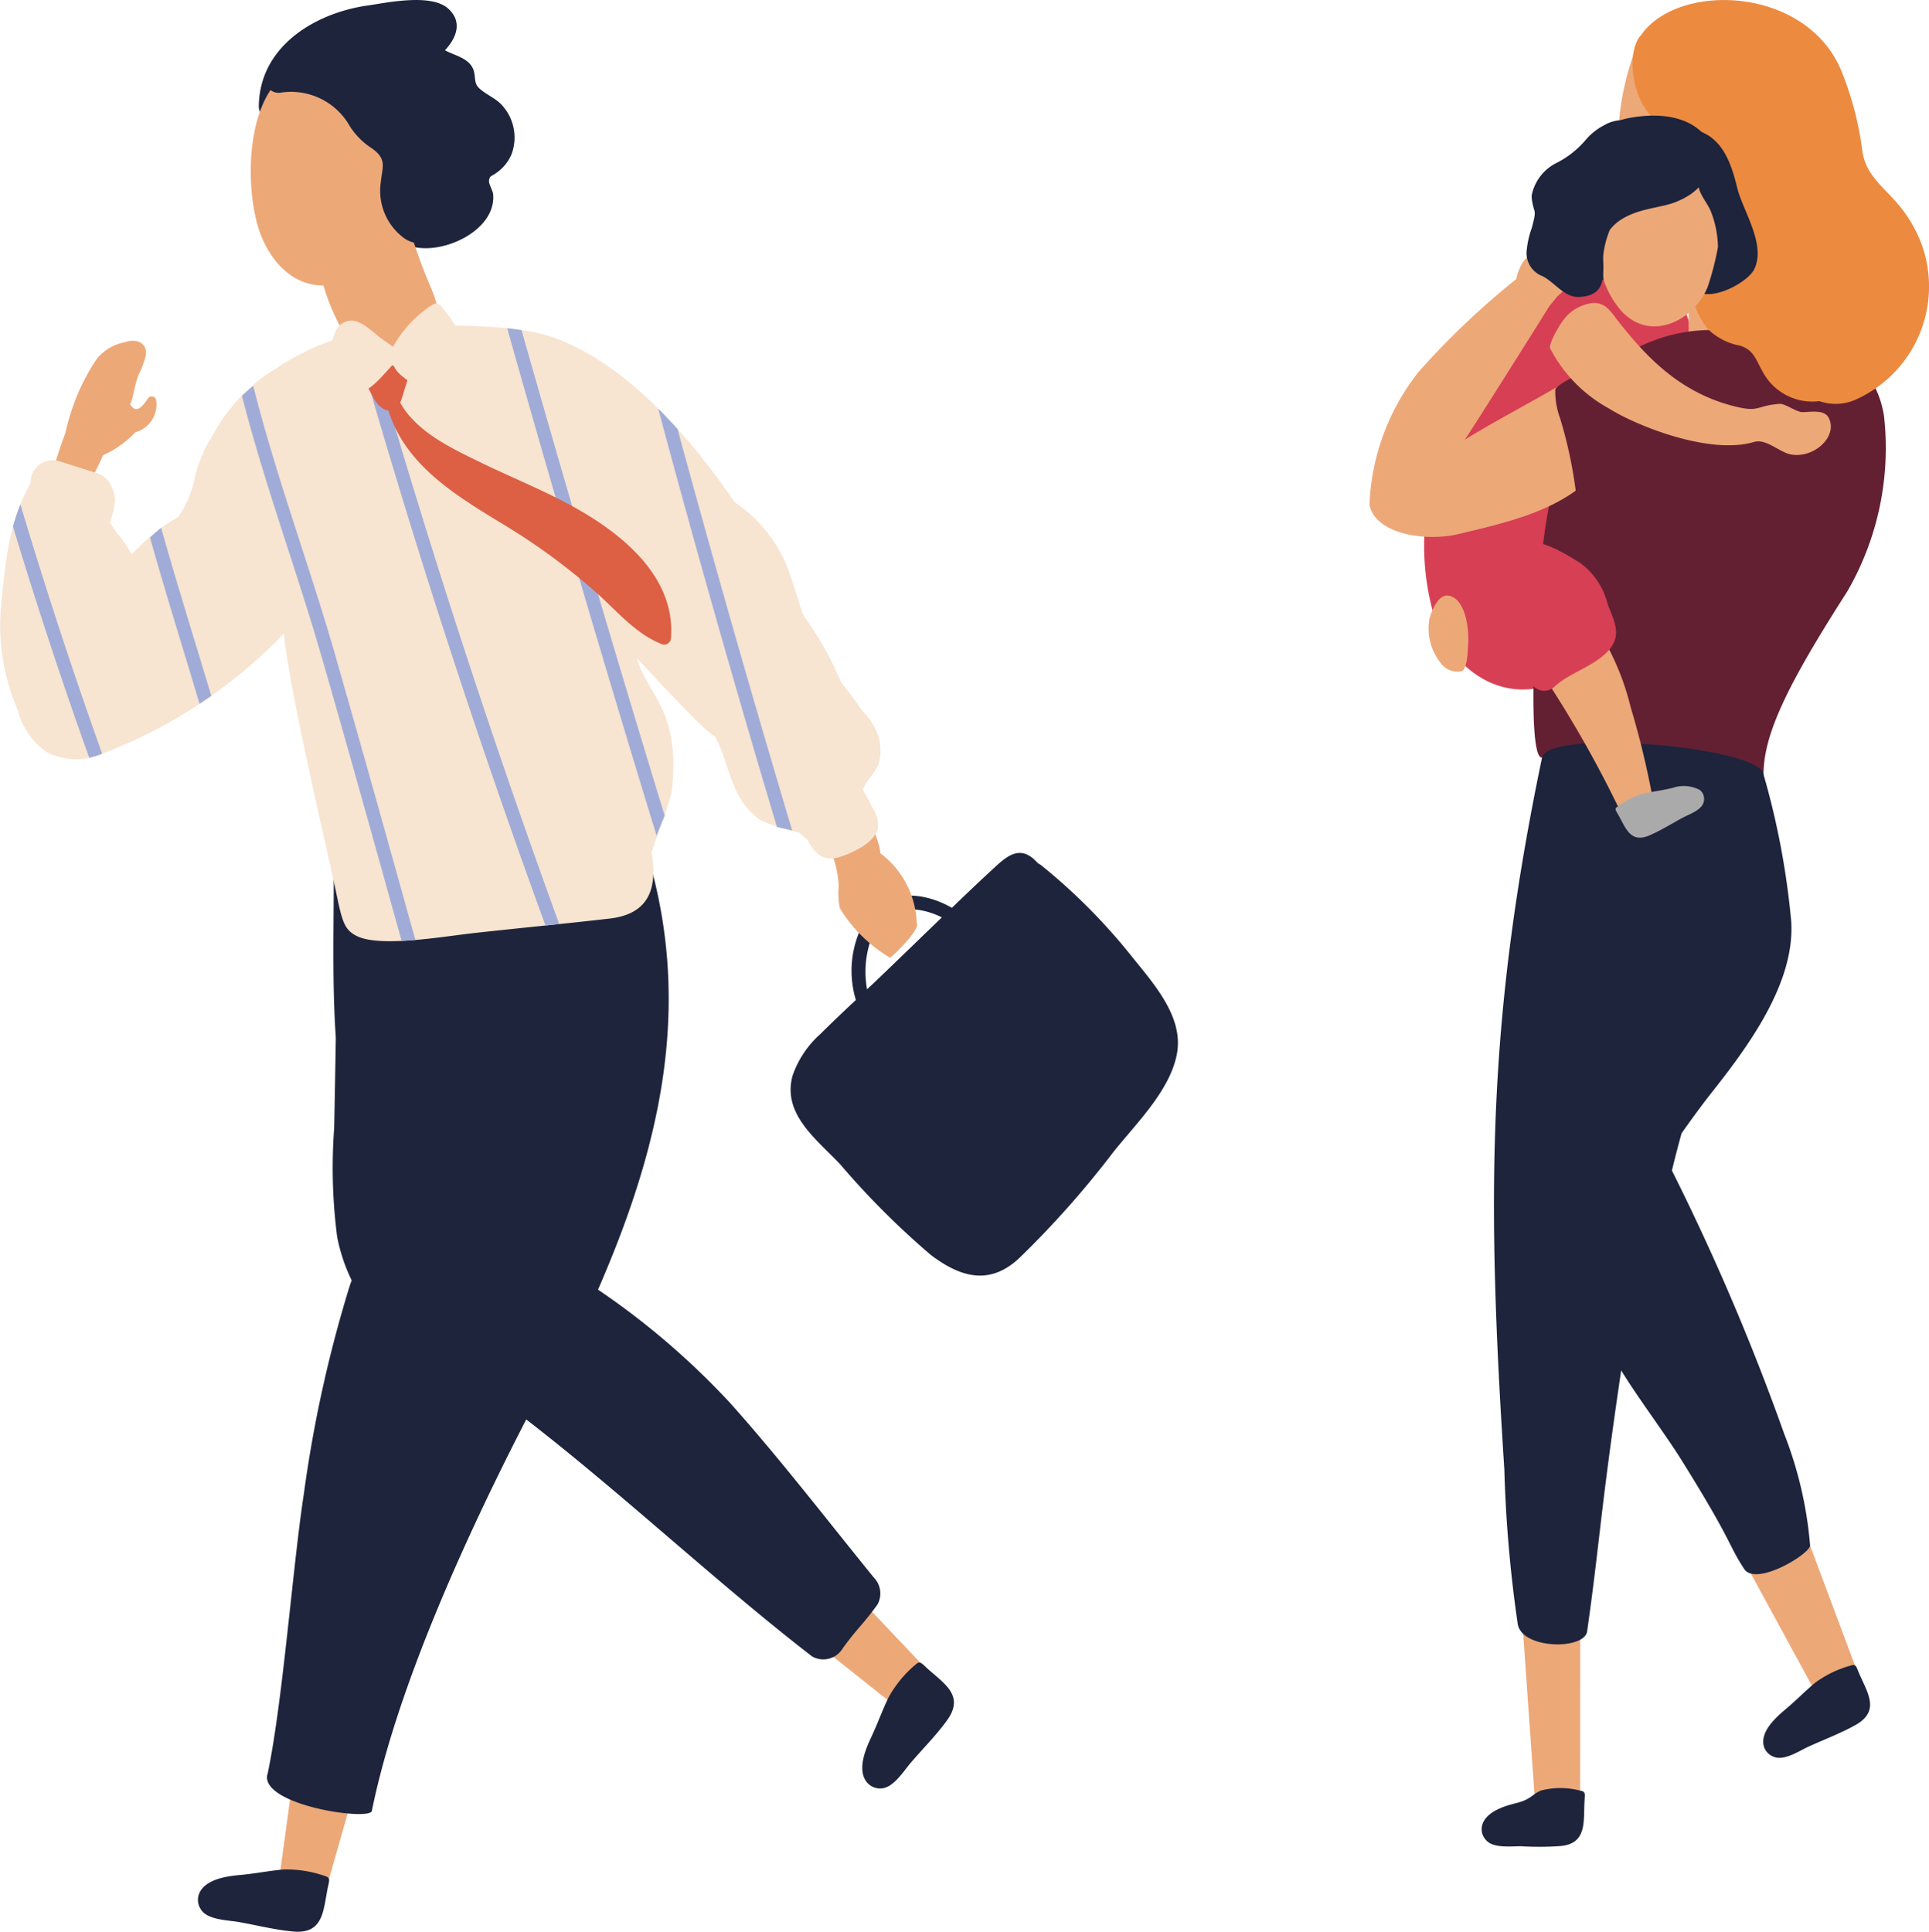 <svg xmlns="http://www.w3.org/2000/svg" xmlns:xlink="http://www.w3.org/1999/xlink" width="123.592" height="123.779" viewBox="0 0 123.592 123.779">
  <defs>
    <clipPath id="clip-path">
      <rect id="長方形_843" data-name="長方形 843" width="75.47" height="123.778" fill="none"/>
    </clipPath>
    <clipPath id="clip-path-2">
      <rect id="長方形_848" data-name="長方形 848" width="35.85" height="118.332" fill="none"/>
    </clipPath>
  </defs>
  <g id="r04-b" transform="translate(-12670.52 16843.746)">
    <g id="グループ_18814" data-name="グループ 18814" transform="translate(12670.52 -16843.746)">
      <path id="パス_3402" data-name="パス 3402" d="M22.287,24.47,15.125,49.625l-3.106-.3L15.464,24.2Z" transform="translate(5.865 71.085)" fill="#eda878"/>
      <g id="グループ_18692" data-name="グループ 18692" transform="translate(0 0)">
        <g id="グループ_18691" data-name="グループ 18691" clip-path="url(#clip-path)">
          <path id="パス_3403" data-name="パス 3403" d="M22.169,31.445c.063-.287.114-.484-.157-.571a7.448,7.448,0,0,0-2.732-.437c-1,.091-1.772.264-2.839.358-.791.075-1.984.256-2.453,1A1.089,1.089,0,0,0,14.008,33c.409.665,1.709.681,2.362.791,1.165.2,2.354.512,3.536.618,2.047.193,1.925-1.492,2.264-2.969" transform="translate(-1.133 89.349)" fill="#1d243c"/>
          <path id="パス_3404" data-name="パス 3404" d="M25.838,41.281l-1.85,2.528L4.137,28.024,7.853,22.3Z" transform="translate(33.346 65.485)" fill="#eda878"/>
          <path id="パス_3405" data-name="パス 3405" d="M7.675,27.3c-.217-.2-.358-.35-.571-.154a7.36,7.36,0,0,0-1.768,2.126c-.437.9-.685,1.65-1.146,2.626-.339.724-.787,1.839-.39,2.61a1.092,1.092,0,0,0,1.043.61c.791-.016,1.461-1.13,1.9-1.634.768-.9,1.634-1.764,2.327-2.724,1.209-1.661-.3-2.417-1.4-3.461" transform="translate(51.602 79.473)" fill="#1d243c"/>
          <path id="パス_3406" data-name="パス 3406" d="M16.631,14.137c.244-.917.539-1.815.87-2.7a13.674,13.674,0,0,1,1.984-4.7,3.03,3.03,0,0,1,1.85-1.1c.642-.244,1.441.012,1.307.87a6.049,6.049,0,0,1-.465,1.232,10.056,10.056,0,0,0-.35,1.311,3.083,3.083,0,0,1-.181.567c.453.8.969-.169,1.181-.421a.288.288,0,0,1,.476.126,1.844,1.844,0,0,1-1.327,2.091,6.456,6.456,0,0,1-2.071,1.472c-.228.532-.512,1.059-.74,1.567a.274.274,0,0,1-.409.087.316.316,0,0,1-.339-.252.3.3,0,0,1-.437-.067.284.284,0,0,1-.5-.2.3.3,0,0,1-.232.051l-.059.224a.288.288,0,0,1-.555-.154" transform="translate(-13.304 16.284)" fill="#eda878"/>
          <path id="パス_3407" data-name="パス 3407" d="M.13,28.138a6.351,6.351,0,0,1,1.776-2.654c.748-.74,1.508-1.465,2.276-2.181a6.442,6.442,0,0,1,.453-4.854c1.319-2.307,3.74-2.161,5.7-1.051q1.394-1.352,2.815-2.661c.815-.748,1.575-1.28,2.508-.39.059.067.126.126.189.2a1.052,1.052,0,0,1,.209.126,37.59,37.59,0,0,1,5.76,5.788c1.378,1.728,3.378,3.882,2.937,6.276-.433,2.374-2.63,4.488-4.083,6.319a60.409,60.409,0,0,1-6.036,6.8c-1.87,1.736-3.721,1.248-5.654-.22a51.711,51.711,0,0,1-5.8-5.8C1.677,32.24-.563,30.61.13,28.138m9.559-10.13c-1.721-.846-3.752-.8-4.551,1.445a6.256,6.256,0,0,0-.24,3.165c.2-.185.4-.37.595-.559,1.406-1.343,2.8-2.7,4.2-4.051" transform="translate(50.655 40.769)" fill="#1d243c"/>
          <path id="パス_3408" data-name="パス 3408" d="M5.065,13.279l.047.071a.38.38,0,0,1,.449-.035.427.427,0,0,1,.535-.264.443.443,0,0,1,.7-.236.411.411,0,0,1,.595,0,11.6,11.6,0,0,1,1.5,2.134,4.863,4.863,0,0,1,1.083,2.272.354.354,0,0,1,0,.169,5.85,5.85,0,0,1,2.35,4.5c.276.358-1.65,2.252-1.724,2.2a9.409,9.409,0,0,1-3.2-3.161,4.608,4.608,0,0,1-.075-1.394A6.514,6.514,0,0,0,6.545,16.7.479.479,0,0,1,6.51,16.6c-.76-.945-1.492-1.906-2.189-2.894-.319-.453.425-.866.744-.425" transform="translate(46.413 37.268)" fill="#eda878"/>
          <path id="パス_3409" data-name="パス 3409" d="M17.775.353c1.287-.193,4.067-.783,5.154.2.949.858.512,1.9-.209,2.665.583.331,1.406.457,1.764,1.114.224.413.075.925.343,1.228.429.484,1.161.7,1.606,1.248a3.067,3.067,0,0,1,.555,3.067A2.753,2.753,0,0,1,25.98,11.1c-.315.217-.4.161-.437.488-.028.185.244.634.264.858.22,2.433-3.595,4.087-5.54,3.228-1.658-.74-2.083-2.9-1.9-4.87l-.012-.024c-.3-.815-.587-1.63-.882-2.441L17.46,8.33a4.823,4.823,0,0,0-3.189-1.283,15.606,15.606,0,0,1-1.847.177.866.866,0,0,1-1.63-.374c.008-3.839,3.551-6.008,6.98-6.5" transform="translate(5.789 0)" fill="#1d243c"/>
          <path id="パス_3410" data-name="パス 3410" d="M4.856,74.966c.972-4.524,1.626-13.4,2.331-17.973A82.79,82.79,0,0,1,10.1,43.736c.051-.154.1-.3.154-.445a11.239,11.239,0,0,1-.929-2.784,34.273,34.273,0,0,1-.193-6.961q.059-2.906.106-5.8C8.978,23.96,9.132,20.1,9.1,16.5a1.972,1.972,0,0,1,3.1-1.587,2.983,2.983,0,0,1,2.362-.768,3.267,3.267,0,0,1,2.437,1.547q3.78-1.093,7.5-2.374A1.713,1.713,0,0,1,26.829,14.6a1.906,1.906,0,0,1,2.354,1.327c3.012,10,.709,19.1-3.146,27.961a48.987,48.987,0,0,1,8.5,7.3c3.2,3.583,6.142,7.421,9.173,11.146a1.461,1.461,0,0,1,.228,1.736c-.961,1.323-1.264,1.476-2.221,2.8a1.452,1.452,0,0,1-1.961.52c-6.075-4.693-12.24-10.5-18.319-15.185-3.85,7.473-8.3,17.225-9.89,25.083-.134.658-7.118-.358-6.7-2.323" transform="translate(12.278 38.745)" fill="#1d243c"/>
          <path id="パス_3411" data-name="パス 3411" d="M4.921,23.1c.268-2.654.5-5.331,1.862-7.669.024-.157.043-.311.059-.465a1.438,1.438,0,0,1,1.764-1c.811.26,1.63.52,2.437.772a1.462,1.462,0,0,1,.921.839,1.792,1.792,0,0,1,.236.917,5.018,5.018,0,0,1-.319,1.382,4.1,4.1,0,0,0,.63.913,9.17,9.17,0,0,1,.756,1.15,5.029,5.029,0,0,1,.445-.425,11.752,11.752,0,0,1,2.543-1.965,6.534,6.534,0,0,0,1.032-2.347,8.464,8.464,0,0,1,1.154-2.839,11.274,11.274,0,0,1,4.095-4.335,16.36,16.36,0,0,1,4.677-2.138c1.693-.524,9.65-1.095,13.146.185,4.709,1.728,8.7,6.374,11.551,10.528a9.14,9.14,0,0,1,3.24,3.843c.445,1.067.744,2.2,1.114,3.3a2.4,2.4,0,0,0,.146.24,21.949,21.949,0,0,1,2.335,4.185c.465.583.929,1.173,1.335,1.8a4.24,4.24,0,0,1,.9,1.276,3.132,3.132,0,0,1,.181,2.032c-.165.591-.843,1.169-1.035,1.752.209.378.413.756.61,1.142a2.022,2.022,0,0,1,.346,1.366c-.213.89-1.63,1.535-2.4,1.787-1.075.362-1.665-.228-2.11-1.1-.189-.15-.362-.3-.532-.461a11.057,11.057,0,0,1-2.5-.8,4.786,4.786,0,0,1-1.622-2.087c-.484-1.071-.693-2.228-1.264-3.268-.732-.3-5.043-5.1-5.012-5,.693,2.406,2.85,3.339,2.221,8.595A25.832,25.832,0,0,1,46.8,38.359c-.354,1.378-.248-.031-.126,1.37.189,2.095-.646,3.3-2.756,3.551-2.827.327-5.658.595-8.488.906-2.083.217-6.232.988-7.76.2-.776-.4-.913-.933-1.3-2.807-.488-2.39-3.024-13.02-3.339-16.563a31.743,31.743,0,0,1-11.748,7.744,4.115,4.115,0,0,1-3.417-.126,4.6,4.6,0,0,1-1.882-2.693A13.651,13.651,0,0,1,4.921,23.1" transform="translate(-4.839 15.574)" fill="#f7e4d1"/>
          <path id="パス_3412" data-name="パス 3412" d="M17.588,1.177c3.866.9,5.658,5.673,4.26,9.185a36.139,36.139,0,0,0,1.791,5.181c.685,1.724.646,2.685-1.091,3.579-1.65.846-3.024,1.465-4.217-.28a13.616,13.616,0,0,1-1.638-3.583c-2.106.016-3.555-1.744-4.162-3.665C11.4,7.98,11.863-.146,17.588,1.177" transform="translate(4.031 3.031)" fill="#eda878"/>
          <path id="パス_3413" data-name="パス 3413" d="M26.981,26.493c1.724,6,3.4,12.02,5.079,18.044-.3.024-.591.047-.882.059-1.661-5.961-3.315-11.925-5.032-17.878-1.618-5.669-3.732-11.3-5.2-17.048.232-.217.469-.425.724-.638,1.484,5.886,3.654,11.654,5.315,17.461M6.752,16.627Q9.162,24.688,11.989,32.6l-.1.043a4.69,4.69,0,0,1-.728.217Q8.534,25.519,6.276,18.044a12.484,12.484,0,0,1,.476-1.417M18.981,28.9c-.244.169-.5.335-.752.5-1.063-3.555-2.169-7.083-3.173-10.65.24-.22.472-.433.713-.626,1.012,3.6,2.138,7.177,3.213,10.772M28.969,5.54q5.469,19.205,12.307,37.977c-.3.031-.587.059-.882.094Q33.556,24.885,28.123,5.693c.232-.051.516-.1.846-.154m9.89-.079q4.429,15.609,9.173,31.111c-.177.429-.37.854-.516,1.291q-4.973-16.205-9.575-32.52c.315.035.626.075.917.118m10,6.347q3.514,12.91,7.343,25.713c-.315-.083-.646-.146-.976-.228q-4-13.341-7.61-26.8c.429.425.843.866,1.244,1.311" transform="translate(-5.445 15.692)" fill="#a0acd7"/>
          <path id="パス_3414" data-name="パス 3414" d="M8.421,6.243a3.141,3.141,0,0,1,2.24-.362.591.591,0,0,1,.311.15.4.4,0,0,1,.425.52c-.154.472-.307.937-.453,1.409a6.024,6.024,0,0,1-.232.7c1.055,1.9,3.354,2.953,5.228,3.866,1.909.925,3.882,1.717,5.744,2.736,3.138,1.709,6.681,4.5,6.374,8.469a.437.437,0,0,1-.543.417c-1.7-.661-2.839-2.063-4.169-3.256a39.975,39.975,0,0,0-5.807-4.3c-3.083-1.886-6.449-3.807-7.587-7.437-.417-.031-.78-.469-.969-.839-.213-.406-.441-.807-.634-1.228a.7.7,0,0,1,.071-.843" transform="translate(14.93 17.142)" fill="#dd5f44"/>
          <path id="パス_3415" data-name="パス 3415" d="M12.529,2.1a7.189,7.189,0,0,1,2.138-.3A.9.9,0,0,1,15.958.848,10.658,10.658,0,0,1,19.147,3.34a7.239,7.239,0,0,1,.6.52c.484.48.823,1.063,1.28,1.567a6.669,6.669,0,0,1,1.213,1.5,4.538,4.538,0,0,1,.185,3.658.949.949,0,0,1-.941.61c.193.339.394.559.488.366.48-.98,1.929-.122,1.465.858a1.743,1.743,0,0,1-2.65.614,3.767,3.767,0,0,1-1.433-3.524c.1-1.012.421-1.488-.583-2.193a4.64,4.64,0,0,1-1.394-1.4,4.317,4.317,0,0,0-4.394-2.165A.858.858,0,0,1,12.529,2.1" transform="translate(5.042 2.179)" fill="#1d243c"/>
          <path id="パス_3416" data-name="パス 3416" d="M11.688,9.7a29.072,29.072,0,0,1,.909-3,1.12,1.12,0,0,1,1-.669c.717,0,1.453.811,1.98,1.185.228.165.465.327.7.488A7.535,7.535,0,0,1,18.822,5a.423.423,0,0,1,.508.067,19.363,19.363,0,0,1,1.236,1.721c.224.346-.134.669-.457.622a2.042,2.042,0,0,1-1.5,2.252c.008.079.016.157.032.24.059.315-.311.74-.638.488-.429-.331-1.386-.8-1.654-1.417a.856.856,0,0,0-.118-.091c-.61.646-1.465,1.784-2.319,1.784a.432.432,0,0,1-.37-.217,2.434,2.434,0,0,1-.161-.394,4.2,4.2,0,0,1-1.28.193.439.439,0,0,1-.417-.547m1.484-.736a.409.409,0,0,1-.142-.323v-.2c-.087.3-.177.591-.276.878.146-.028.3-.063.445-.106a1.771,1.771,0,0,1-.028-.248" transform="translate(8.907 14.513)" fill="#f7e4d1"/>
        </g>
      </g>
    </g>
    <g id="グループ_18813" data-name="グループ 18813" transform="translate(12758.262 -16843.744)">
      <g id="グループ_18701" data-name="グループ 18701" transform="translate(0 0)" clip-path="url(#clip-path-2)">
        <path id="パス_3481" data-name="パス 3481" d="M18.478,10.815c-.219-1.665-.818-5.036-2.9-5.222a.8.8,0,0,0-.4.067,1.461,1.461,0,0,0-1.517.082A.961.961,0,0,0,12.27,4.716l-.019.011A.86.86,0,0,0,11.9,4.8,11.472,11.472,0,0,0,7.074,8.95a19.938,19.938,0,0,0-2.368,3.308,17.735,17.735,0,0,0-3.334,6.553,16,16,0,0,0,.346,8.657C2.688,29.958,5,31.983,7.8,31.686a1.03,1.03,0,0,0,.736-1.606.793.793,0,0,0-.3-.792c-.067-.056-.13-.115-.19-.167A.914.914,0,0,0,9.2,28.482q1.533-6.863,3.07-13.715a.914.914,0,0,0-.242-.866,3.747,3.747,0,0,0,.327-.479,1.138,1.138,0,0,0,.55.494,1.021,1.021,0,0,0,.8,1.011c.992.32,1.725-.676,2.212-1.372.026-.033.045-.067.067-.1.922.085,1.479-.8,1.806-1.754a.823.823,0,0,0,.684-.888" transform="translate(2.568 12.461)" fill="#d73f55"/>
        <path id="パス_3482" data-name="パス 3482" d="M16.585,6.6c-.39-2.267-1.007-4.55-3.163-5.72C12.076.151,6.49-.629,5.375,2.571a17.308,17.308,0,0,0-1.067,7.11c.089,2.331.517,4.836,2.442,6.5,2.111,1.829,4.862,1.241,7.006-.167,3.906-2.557,3.572-5.092,2.829-9.411" transform="translate(11.649 0.631)" fill="#eda878"/>
        <rect id="長方形_847" data-name="長方形 847" width="6.98" height="9.854" transform="translate(20.447 12.671)" fill="#eda878"/>
        <path id="パス_3483" data-name="パス 3483" d="M6.715,44.683h-2.9L2.5,25.994l4.219,6.289Z" transform="translate(6.781 70.626)" fill="#eda878"/>
        <path id="パス_3484" data-name="パス 3484" d="M14.214,37.141,11.56,38.3l-5.2-9.553,3.68-2.751Z" transform="translate(17.289 70.625)" fill="#eda878"/>
        <path id="パス_3485" data-name="パス 3485" d="M12.862,29.074c-.1-.256-.16-.435-.413-.353a6.944,6.944,0,0,0-2.323,1.108c-.721.6-1.219,1.134-1.989,1.777-.565.479-1.383,1.249-1.349,2.055a1.013,1.013,0,0,0,.654.914c.673.3,1.673-.383,2.234-.636,1-.461,2.067-.855,3.026-1.394,1.669-.937.688-2.163.16-3.472" transform="translate(18.442 77.979)" fill="#1d243c"/>
        <path id="パス_3486" data-name="パス 3486" d="M8.534,31.513c.022-.271.045-.461-.219-.5a4.953,4.953,0,0,0-2.572-.026c-.6.253-.632.569-1.6.81-.721.175-1.788.509-2.115,1.249a1.007,1.007,0,0,0,.186,1.115c.465.554,1.665.387,2.282.4a19.475,19.475,0,0,0,2.375-.007c1.9-.108,1.561-1.635,1.665-3.044" transform="translate(5.252 83.735)" fill="#1d243c"/>
        <path id="パス_3487" data-name="パス 3487" d="M25.285,11.212c-.446-2.736-2.4-4.557-5.282-5.267a21.167,21.167,0,0,0-5.445-.2,10.433,10.433,0,0,0-6.3,1.87C4.778,9.773,4.6,13.289,3.827,17.025c-.9,4.393-1.487,16.284-.45,16.105,2.029-.349,4.65,3.256,6.672,3.535,1.078.145,2.156.253,3.245.3,1,.041,4.293-1.673,4.278-2.7-.033-2.758,1.829-6.244,5.371-11.783a18.341,18.341,0,0,0,2.342-11.273" transform="translate(7.677 15.403)" fill="#642033"/>
        <path id="パス_3488" data-name="パス 3488" d="M22.4,64.224A25.234,25.234,0,0,0,20.748,57.1a149.66,149.66,0,0,0-7.2-16.886c.2-.833.409-1.624.617-2.386.68-.966,1.379-1.922,2.122-2.855,2.416-3.066,5.174-6.984,4.9-10.772A50.227,50.227,0,0,0,19.4,14.777c-.424-1.74-13.786-2.877-14.173-1.026C1.677,30.775,1.692,42.1,2.811,59.366a84.647,84.647,0,0,0,.855,9.883c.234,1.643,4.274,1.695,4.449.491.807-5.65.818-7.49,2.182-16.722,1,1.65,2.829,4.089,3.851,5.724,3.371,5.408,2.936,5.319,4.025,6.992.755,1.163,4.252-.97,4.23-1.509" transform="translate(5.831 34.786)" fill="#1d243c"/>
        <path id="パス_3489" data-name="パス 3489" d="M22.989,15.481A8.6,8.6,0,0,0,21.3,12.8c-.862-.944-1.769-1.661-2.022-2.988a20.629,20.629,0,0,0-1.4-5.364C15.551-.933,7.393-1.141,5.066,2.264c-.974,1-.743,4.918,1.844,6.025.714.312,1.647.312,2.215.892a3.219,3.219,0,0,1,.617,2.345c-.112,1.821-1.1,3.5-1.383,5.3a5.084,5.084,0,0,0,1.007,4.26,3.966,3.966,0,0,0,2.026,1.052c.9.26,1.033.885,1.461,1.639A3.606,3.606,0,0,0,16.507,25.7a3.161,3.161,0,0,0,2.286-.082,7.938,7.938,0,0,0,4.2-10.136" transform="translate(12.322 0.001)" fill="#ec8b40"/>
        <path id="パス_3490" data-name="パス 3490" d="M8.663,5.94c-.379-1.55-.944-3.252-2.68-3.691a.4.4,0,0,0-.212.777,2.1,2.1,0,0,1,.751.361.386.386,0,0,0-.409.5c.037.112.067.227.1.342A.364.364,0,0,0,6,4.572c.059.87.149,1.758.208,2.639-.03.238-.067.479-.089.725A24.235,24.235,0,0,0,5.808,11.5c-.03.409-.093.758.271,1.052.877.725,3.286-.513,3.695-1.409.736-1.609-.743-3.695-1.111-5.2" transform="translate(14.895 6.075)" fill="#1d243c"/>
        <path id="パス_3491" data-name="パス 3491" d="M12.577,3.69C11.514,2,9.421,1.813,7.619,2.106A4.934,4.934,0,0,0,3.534,5.9a6.31,6.31,0,0,0,.922,4.683,5.156,5.156,0,0,0,.966,1.39,1.733,1.733,0,0,0,2.862-1.769c.071,0,.145,0,.219-.007,1.357.528,2.814-.342,3.706-1.557a4.4,4.4,0,0,0,.368-4.951" transform="translate(9.234 5.415)" fill="#1d243c"/>
        <path id="パス_3492" data-name="パス 3492" d="M12.2,4.261c-.688-2.2-1.847-2.223-4.118-1.323C4.722,4.261,2.47,8.6,4.685,11.494a5.851,5.851,0,0,0,1.1,1.929c1.84,2.052,4.654.71,5.557-1.513a18.264,18.264,0,0,0,.818-3.6A8.521,8.521,0,0,0,12.2,4.261" transform="translate(10.328 6.471)" fill="#eda878"/>
        <path id="パス_3493" data-name="パス 3493" d="M11.987,2.744A2.462,2.462,0,0,0,10.418,2.2a2.672,2.672,0,0,0-1.357-.022l-.078-.015A3.047,3.047,0,0,0,6.36,3.87a5.936,5.936,0,0,0-.8,1.754l-.019.1a13.382,13.382,0,0,0-.479,1.691,2.958,2.958,0,0,0-.29,1.851c-.052.506-1.36-2.234-1.36-1.728a6.506,6.506,0,0,0,2.327,4.721,6.106,6.106,0,0,1,.387-3.237C6.984,7.888,8.59,7.7,9.463,7.483a4.937,4.937,0,0,0,1.814-.732,3.759,3.759,0,0,0,1.509-2.126,2.078,2.078,0,0,0-.8-1.881" transform="translate(9.27 5.713)" fill="#1d243c"/>
        <path id="パス_3494" data-name="パス 3494" d="M15.217,12.107c-.5.16-2.8,1.453-3.338,1.766-1.9,1.1-3.892,2.137-5.78,3.3.4-.535,5.133-8.088,5.453-8.6.134-.152.26-.3.39-.468l.019-.037c.156-.156.316-.3.487-.45a11.019,11.019,0,0,0,1.223-.914c.978-.4.639-1.6.16-2.513a.25.25,0,0,0-.2-.134.436.436,0,0,0-.085-.011,4.7,4.7,0,0,0-3.048,1.279,1.211,1.211,0,0,0-.617.387A3.446,3.446,0,0,0,9.4,6.881a50.814,50.814,0,0,0-6.278,5.973A14.68,14.68,0,0,0,0,21.348c.4,1.9,3.628,2.353,5.657,1.877,2.572-.613,5.423-1.245,7.56-2.791l.037-.022c2.334-1.372,4.5-3.453,4.535-5.977.022-1.446-1.011-2.8-2.572-2.327" transform="translate(0 11.002)" fill="#eda878"/>
        <path id="パス_3495" data-name="パス 3495" d="M10.06,21.762a54.875,54.875,0,0,0-1.394-5.75,16.687,16.687,0,0,0-1.989-4.78.937.937,0,0,0-1.736.45A1.036,1.036,0,0,0,4.124,12.7a.921.921,0,0,0-1,1.372,73.369,73.369,0,0,1,4.858,8.568.8.8,0,0,0,1.245.312.966.966,0,0,0,.829-1.189" transform="translate(8.068 29.292)" fill="#eda878"/>
        <path id="パス_3496" data-name="パス 3496" d="M4.353,15.28c-.1-.167-.178-.282-.022-.387a4.84,4.84,0,0,1,1.654-.855c.658-.152,1.186-.2,1.888-.368a2.209,2.209,0,0,1,1.773.13.733.733,0,0,1,.238.777c-.115.509-.955.788-1.346,1-.7.379-1.394.814-2.126,1.13-1.264.546-1.539-.554-2.059-1.427" transform="translate(11.526 36.818)" fill="#abaaaa"/>
        <path id="パス_3497" data-name="パス 3497" d="M9.18,5.973c-.108.063-5.884,2.39-5.966,2.988a5.014,5.014,0,0,0,.312,1.84,28.372,28.372,0,0,1,1.082,5.36.407.407,0,0,0,.814,0c.007-.141.019-.29.03-.435a.378.378,0,0,0,.085-.182.411.411,0,0,0,.58.015,2.877,2.877,0,0,0,.472-.84v0a.412.412,0,0,0,.706,0c.1-.193.19-.394.275-.595a.331.331,0,0,0,.216-.112,3.653,3.653,0,0,0,.654-1.067,5.265,5.265,0,0,0,1.714-2.379c.539-1.394.3-5.289-.974-4.6m-.26,5.4c.123-.587.216-1.193.3-1.743A.283.283,0,0,0,9.3,9.47l.011-.108v0a4.439,4.439,0,0,0,.037-.6c.015-.178.015-.364.019-.55a1.81,1.81,0,0,1,.3.911,3.094,3.094,0,0,1-.747,2.26" transform="translate(8.691 16.007)" fill="#642033"/>
        <path id="パス_3498" data-name="パス 3498" d="M11.314,13.321A4.624,4.624,0,0,0,9.545,10.7C8.5,10.057,7.166,9.214,5.895,9.347c-1.041.1-5.018,4.274-4.375,5.141,1.141,1.554,3.97,2.264,4.914,3.944a.961.961,0,0,0,1.487.2c.955-.881,2.316-1.215,3.289-2.141,1.074-1.026.6-1.911.1-3.167" transform="translate(3.94 25.359)" fill="#d73f55"/>
        <path id="パス_3499" data-name="パス 3499" d="M20.954,12.556c-.3-.535-1.189-.327-1.714-.342-.312-.011-1.085-.546-1.4-.528-1.49.1-1.286.55-2.791.186-3.7-.881-5.876-3.36-7.5-5.4C7.045,5.847,6.733,5.2,5.882,5.222a2.734,2.734,0,0,0-1.78.926c-.383.442-1.093,1.7-.978,1.989A9.23,9.23,0,0,0,6.886,11.98c1.806,1.134,6.467,2.981,9.277,2.152.847-.249,1.658.7,2.468.81,1.517.2,2.955-1.256,2.323-2.386" transform="translate(8.454 14.189)" fill="#eda878"/>
        <path id="パス_3500" data-name="パス 3500" d="M10.1,2.443a2.3,2.3,0,0,0-2.416-.059,3.958,3.958,0,0,0-1.23.985A6,6,0,0,1,4.622,4.807,2.955,2.955,0,0,0,3.027,6.881a1.518,1.518,0,0,0,.033.405c.126.818.309.427-.033,1.706a5.587,5.587,0,0,0-.312,1.342,1.576,1.576,0,0,0,.97,1.717c.773.361,1.409,1.368,2.331,1.346.833-.022,1.424-.316,1.55-1.145C7.788,10.8,7.257,9,7.082,7.554a.432.432,0,0,0-.61-.357V6.313a.364.364,0,0,0-.108-.268c.045-.093.089-.19.138-.282a.414.414,0,0,0-.461-.6c-.093.019-.178.037-.264.059,1.186-.762,2.3-3.275,3.921-2.085.413.3.818-.394.405-.7" transform="translate(7.369 5.628)" fill="#1d243c"/>
        <path id="パス_3501" data-name="パス 3501" d="M7.75,5.116C7.7,4,7.378,2.481,6.374,2.477a.415.415,0,0,0-.405.357.319.319,0,0,0-.216.271,4.645,4.645,0,0,0,.078,2.368c.167.442.479.818.684,1.249A6.439,6.439,0,0,1,7,8.911a.409.409,0,0,0,.8.112A6.232,6.232,0,0,0,7.75,5.116" transform="translate(15.321 6.731)" fill="#1d243c"/>
        <path id="パス_3502" data-name="パス 3502" d="M3.545,13.607c.108-.9-.059-3.07-1.2-3.327-.8-.186-1.245,1.379-1.26,1.457A3.545,3.545,0,0,0,1.81,14.6a1.322,1.322,0,0,0,1.293.524c.416-.037.435-1.446.442-1.52" transform="translate(2.762 27.89)" fill="#eda878"/>
      </g>
    </g>
  </g>
</svg>
